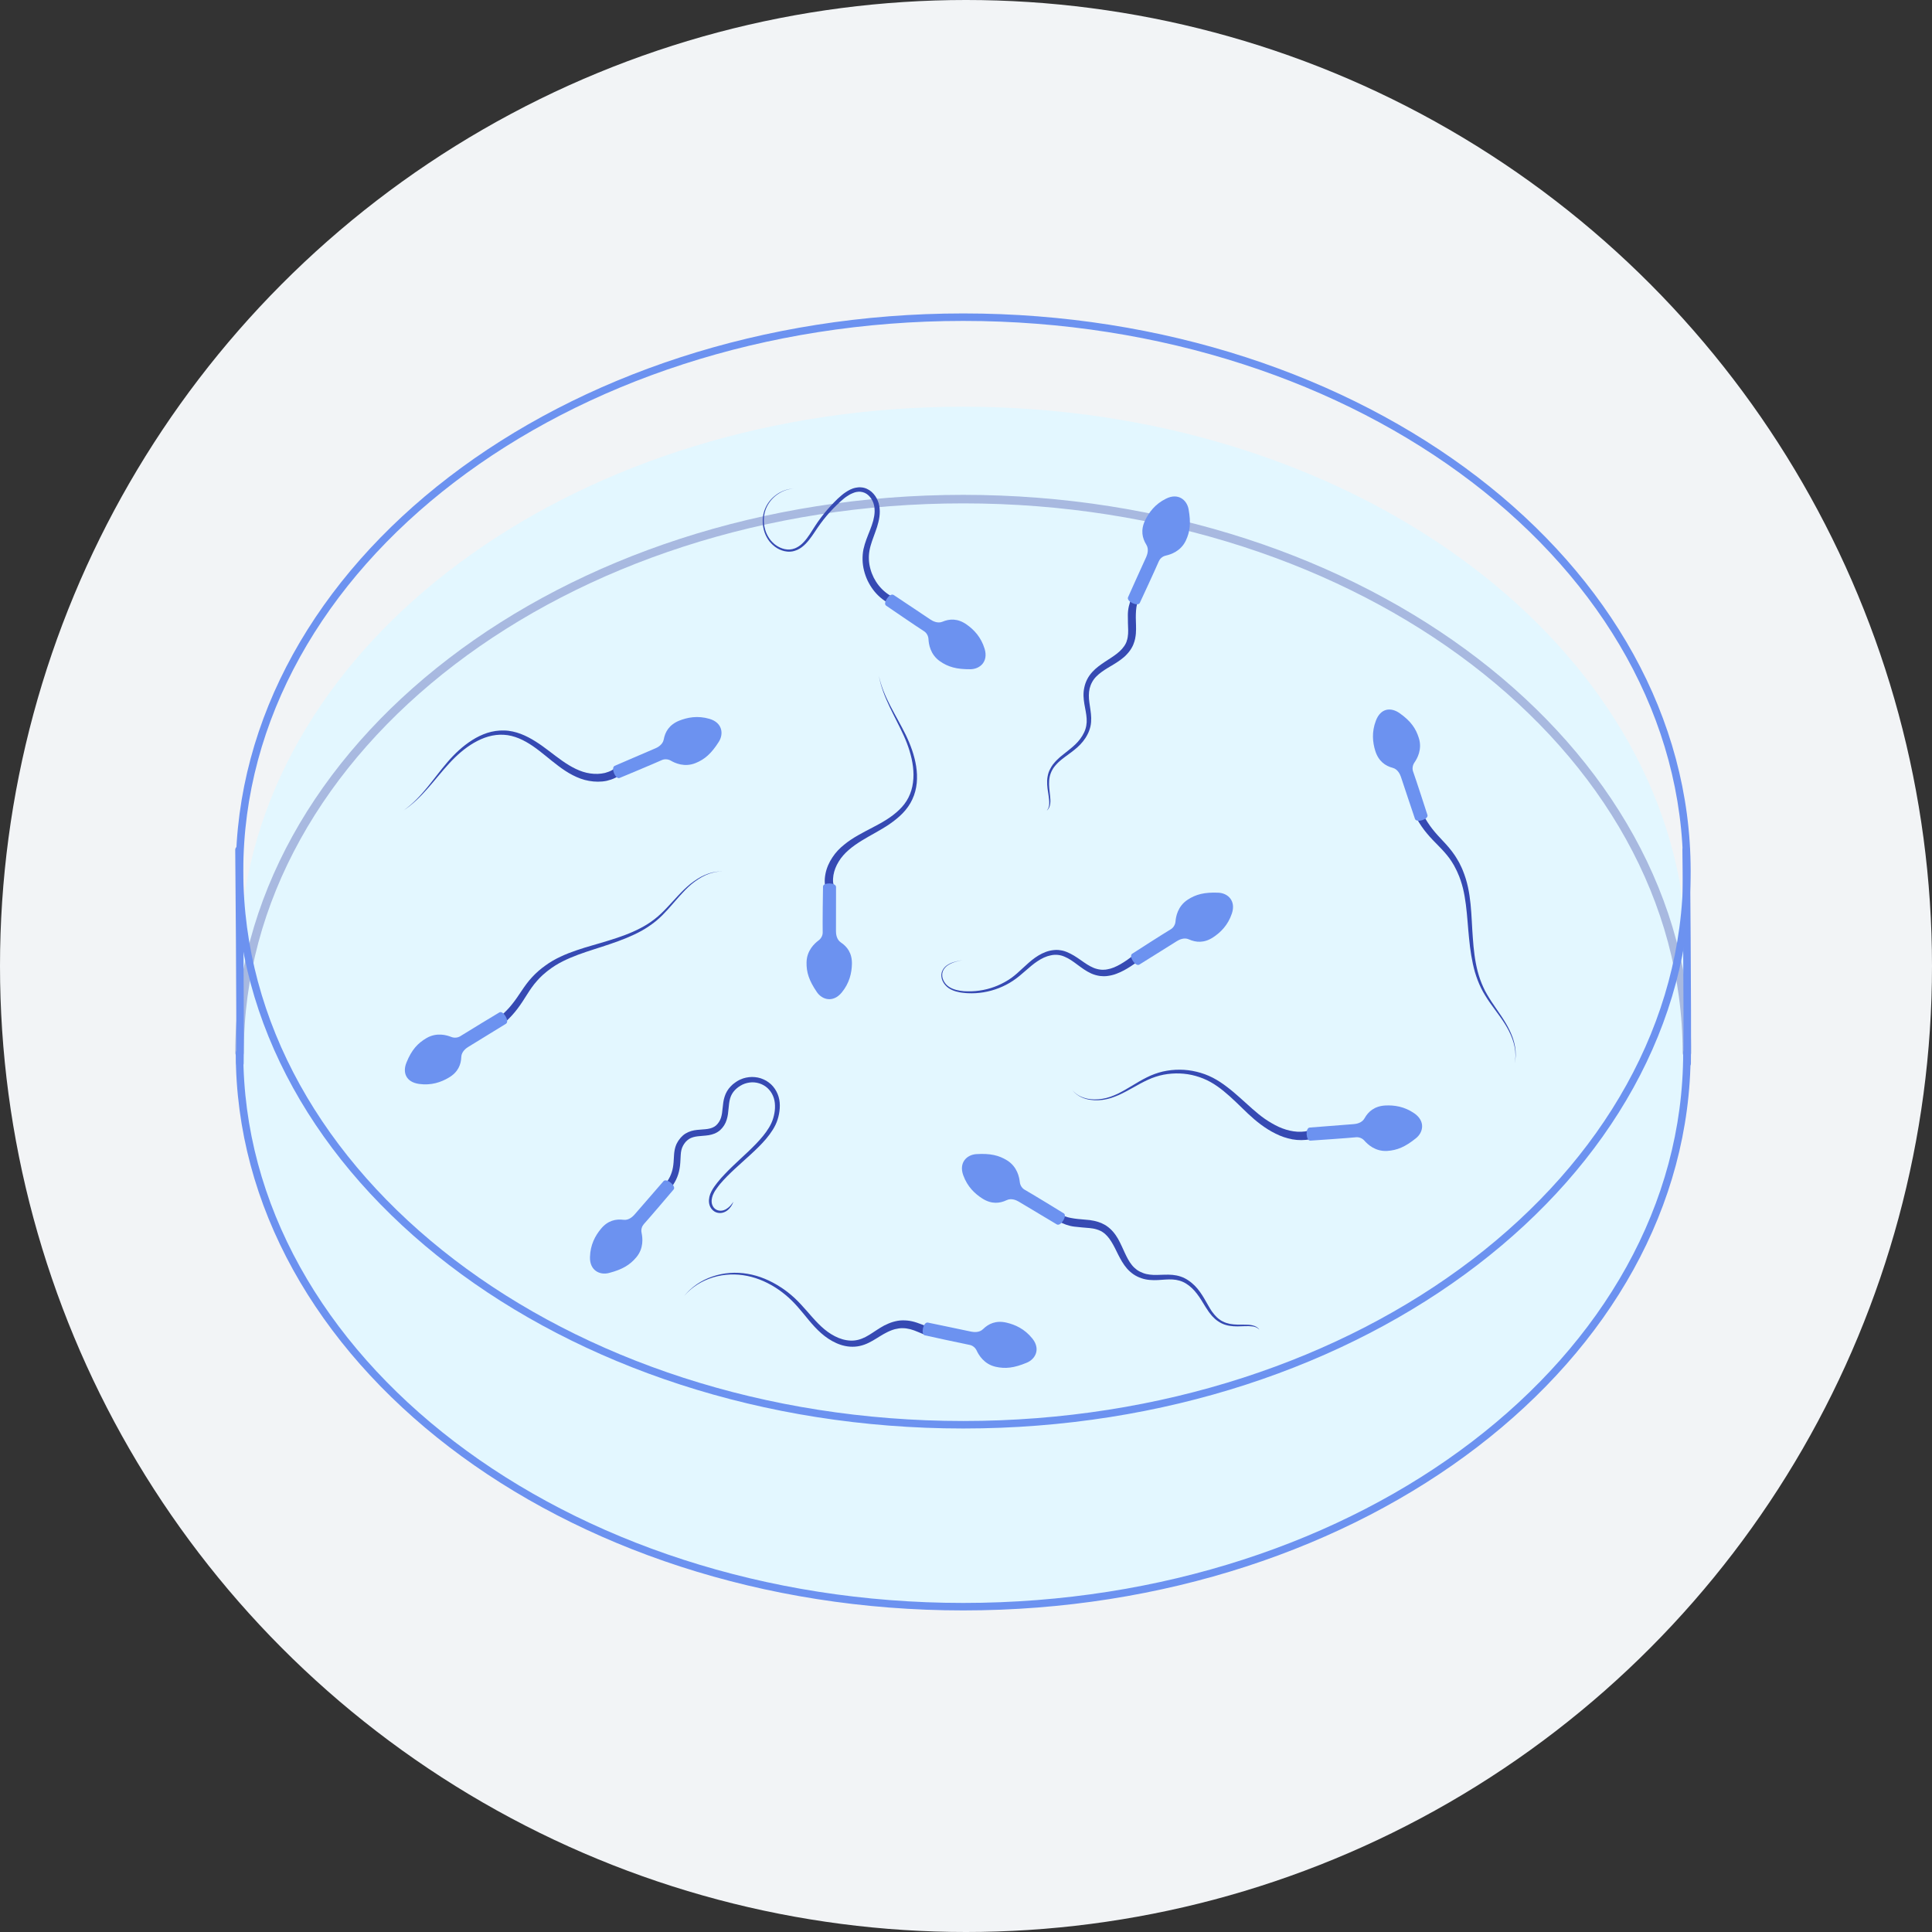 <?xml version="1.0" encoding="UTF-8" standalone="no"?> <svg xmlns="http://www.w3.org/2000/svg" xmlns:xlink="http://www.w3.org/1999/xlink" xmlns:serif="http://www.serif.com/" width="100%" height="100%" viewBox="0 0 130 130" version="1.1" xml:space="preserve" style="fill-rule:evenodd;clip-rule:evenodd;stroke-linejoin:round;stroke-miterlimit:2;"><rect x="0" y="0" width="130" height="130" fill="#333333" stroke="none"/> <rect id="conception-1" x="0" y="0" width="130" height="130" style="fill:none;"></rect> <g id="conception-11" serif:id="conception-1"> <circle cx="65" cy="65" r="65" style="fill:rgb(242,244,246);"></circle> <g transform="matrix(0.438,0,0,0.438,-414.192,-630.899)"> <path d="M1093.62,1502.89C1035.15,1502.89 987.234,1537.42 982.779,1581.28C982.556,1583.48 982.441,1599.91 982.441,1602.16C982.441,1649.14 1032.21,1687.23 1093.62,1687.23C1155.02,1687.23 1204.79,1649.14 1204.79,1602.16C1204.79,1600.13 1204.7,1583.92 1204.52,1581.93C1200.47,1537.76 1152.37,1502.89 1093.62,1502.89Z" style="fill:rgb(227,247,255);fill-rule:nonzero;"></path> <path d="M1093.62,1516.43C1031.95,1516.43 981.787,1554.89 981.787,1602.16C981.787,1602.52 982.08,1602.81 982.441,1602.81C982.803,1602.81 983.096,1602.52 983.096,1602.16C983.096,1555.61 1032.68,1517.74 1093.62,1517.74C1154.56,1517.74 1204.14,1555.61 1204.14,1602.16C1204.14,1602.52 1204.43,1602.81 1204.79,1602.81C1205.16,1602.81 1205.45,1602.52 1205.45,1602.16C1205.45,1554.89 1155.28,1516.43 1093.62,1516.43Z" style="fill:rgb(168,185,224);fill-rule:nonzero;"></path> <path d="M1204.69,1570.38L1204.68,1570.38C1204.36,1570.39 1204.11,1570.65 1204.11,1570.97C1204.11,1571.22 1204.35,1596.64 1204.25,1603.76C1204.25,1604.08 1204.5,1604.35 1204.82,1604.35L1204.83,1604.35C1205.15,1604.35 1205.4,1604.1 1205.41,1603.78C1205.5,1596.64 1205.27,1571.21 1205.27,1570.96C1205.26,1570.64 1205.01,1570.38 1204.69,1570.38Z" style="fill:rgb(108,146,240);fill-rule:nonzero;"></path> <path d="M982.359,1570.38L982.354,1570.38C982.035,1570.39 981.779,1570.65 981.782,1570.97C981.784,1571.22 982.016,1596.64 981.923,1603.76C981.919,1604.08 982.174,1604.35 982.494,1604.35L982.501,1604.35C982.816,1604.35 983.074,1604.1 983.079,1603.78C983.171,1596.64 982.939,1571.21 982.937,1570.96C982.934,1570.64 982.676,1570.38 982.359,1570.38Z" style="fill:rgb(108,146,240);fill-rule:nonzero;"></path> <path d="M1093.62,1658.71C1032.63,1658.71 983.019,1620.8 983.019,1574.21C983.019,1527.62 1032.63,1489.71 1093.62,1489.71C1154.6,1489.71 1204.22,1527.62 1204.22,1574.21C1204.22,1620.8 1154.6,1658.71 1093.62,1658.71ZM1093.62,1488.56C1032,1488.56 981.864,1526.98 981.864,1574.21C981.864,1621.44 1032,1659.86 1093.62,1659.86C1155.24,1659.86 1205.37,1621.44 1205.37,1574.21C1205.37,1526.98 1155.24,1488.56 1093.62,1488.56Z" style="fill:rgb(108,146,240);fill-rule:nonzero;"></path> <path d="M1204.79,1601.58C1204.47,1601.58 1204.22,1601.84 1204.22,1602.16C1204.22,1648.75 1154.6,1686.66 1093.62,1686.66C1032.63,1686.66 983.019,1648.75 983.019,1602.16C983.019,1601.84 982.76,1601.58 982.441,1601.58C982.123,1601.58 981.864,1601.84 981.864,1602.16C981.864,1649.39 1032,1687.81 1093.62,1687.81C1155.24,1687.81 1205.37,1649.39 1205.37,1602.16C1205.37,1601.84 1205.11,1601.58 1204.79,1601.58Z" style="fill:rgb(108,146,240);fill-rule:nonzero;"></path> <path d="M1142.1,1613.53C1141.37,1613.19 1140.66,1612.77 1139.98,1612.31C1139.3,1611.84 1138.67,1611.31 1138.03,1610.75C1136.76,1609.64 1135.54,1608.44 1134.15,1607.39C1133.46,1606.86 1132.73,1606.37 1131.95,1605.97C1131.17,1605.57 1130.33,1605.26 1129.48,1605.06C1127.78,1604.64 1125.99,1604.64 1124.29,1605.02C1123.44,1605.22 1122.62,1605.52 1121.84,1605.91C1121.07,1606.29 1120.33,1606.73 1119.61,1607.17C1118.88,1607.61 1118.15,1608.04 1117.39,1608.42C1117.01,1608.6 1116.62,1608.76 1116.23,1608.9C1115.83,1609.04 1115.42,1609.14 1115.01,1609.21C1114.18,1609.35 1113.32,1609.35 1112.5,1609.15C1112.09,1609.04 1111.69,1608.89 1111.32,1608.68C1110.96,1608.46 1110.64,1608.18 1110.36,1607.86C1110.63,1608.19 1110.94,1608.48 1111.3,1608.71C1111.66,1608.94 1112.06,1609.11 1112.47,1609.23C1113.3,1609.46 1114.18,1609.49 1115.03,1609.38C1115.46,1609.32 1115.88,1609.22 1116.29,1609.1C1116.7,1608.97 1117.1,1608.81 1117.5,1608.64C1118.28,1608.29 1119.03,1607.87 1119.77,1607.46C1120.51,1607.04 1121.25,1606.63 1122.02,1606.28C1122.78,1605.93 1123.58,1605.67 1124.39,1605.51C1126.03,1605.2 1127.73,1605.25 1129.32,1605.7C1130.11,1605.92 1130.88,1606.23 1131.6,1606.63C1132.32,1607.03 1132.99,1607.51 1133.64,1608.04C1134.94,1609.09 1136.11,1610.31 1137.36,1611.49C1138.61,1612.67 1140.01,1613.78 1141.61,1614.57C1142.41,1614.97 1143.27,1615.27 1144.18,1615.44C1145.09,1615.6 1146.04,1615.61 1146.97,1615.41L1146.67,1614.12C1145.19,1614.49 1143.57,1614.19 1142.1,1613.53Z" style="fill:rgb(54,74,179);fill-rule:nonzero;"></path> <path d="M1162.94,1611.46C1161.39,1610.38 1159.81,1610.17 1158.45,1610.24C1156.79,1610.34 1155.84,1611.18 1155.27,1612.21C1154.87,1612.94 1153.99,1613.07 1153.63,1613.1C1152.76,1613.17 1147.26,1613.59 1146.84,1613.63C1146.13,1613.71 1146.28,1615.66 1146.93,1615.64C1147.32,1615.62 1152.79,1615.24 1153.97,1615.12C1154.35,1615.08 1154.88,1615.22 1155.25,1615.64C1155.73,1616.19 1156.91,1617.33 1158.75,1617.22C1160.26,1617.12 1161.5,1616.62 1163.17,1615.27C1164.31,1614.36 1164.63,1612.65 1162.94,1611.46Z" style="fill:rgb(108,146,240);fill-rule:nonzero;"></path> <path d="M1064.4,1607.31C1064.21,1607.08 1063.98,1606.87 1063.73,1606.69C1063.49,1606.51 1063.23,1606.35 1062.94,1606.23C1062.38,1605.97 1061.77,1605.86 1061.16,1605.86C1060.55,1605.87 1059.94,1605.99 1059.38,1606.25C1059.24,1606.31 1059.1,1606.38 1058.97,1606.46C1058.84,1606.53 1058.72,1606.62 1058.59,1606.71C1058.34,1606.88 1058.11,1607.07 1057.9,1607.3C1057.47,1607.74 1057.14,1608.3 1056.96,1608.89C1056.77,1609.47 1056.72,1610.06 1056.66,1610.61C1056.61,1611.16 1056.55,1611.68 1056.4,1612.14C1056.32,1612.37 1056.22,1612.59 1056.09,1612.78C1055.96,1612.98 1055.81,1613.16 1055.64,1613.31C1055.3,1613.6 1054.87,1613.76 1054.37,1613.84C1053.88,1613.92 1053.32,1613.92 1052.74,1613.99C1052.45,1614.02 1052.14,1614.07 1051.84,1614.16C1051.54,1614.25 1051.24,1614.38 1050.96,1614.55C1050.68,1614.72 1050.43,1614.94 1050.22,1615.18C1050.02,1615.42 1049.83,1615.67 1049.68,1615.96C1049.59,1616.09 1049.54,1616.24 1049.48,1616.39L1049.44,1616.5L1049.4,1616.62L1049.34,1616.84L1049.29,1617.07L1049.25,1617.3C1049.22,1617.45 1049.22,1617.6 1049.2,1617.74C1049.15,1618.33 1049.15,1618.87 1049.08,1619.38C1049.02,1619.9 1048.9,1620.38 1048.71,1620.85C1048.53,1621.33 1048.24,1621.76 1047.96,1622.19L1047.94,1622.22L1047.93,1622.22C1047.77,1622.46 1047.84,1622.79 1048.08,1622.95C1048.32,1623.11 1048.65,1623.05 1048.81,1622.8C1049.14,1622.31 1049.46,1621.81 1049.68,1621.24C1049.9,1620.69 1050.04,1620.09 1050.11,1619.5C1050.18,1618.92 1050.18,1618.35 1050.22,1617.83C1050.25,1617.3 1050.35,1616.84 1050.57,1616.43C1050.67,1616.22 1050.82,1616.03 1050.97,1615.84C1051.13,1615.67 1051.3,1615.52 1051.49,1615.39C1051.87,1615.15 1052.34,1615.03 1052.85,1614.97C1053.37,1614.9 1053.93,1614.9 1054.53,1614.8C1054.83,1614.75 1055.13,1614.67 1055.43,1614.55C1055.73,1614.42 1056.02,1614.25 1056.27,1614.03C1056.51,1613.81 1056.72,1613.56 1056.89,1613.29C1057.06,1613.02 1057.19,1612.73 1057.28,1612.43C1057.47,1611.84 1057.52,1611.25 1057.57,1610.7C1057.62,1610.15 1057.67,1609.62 1057.81,1609.15C1057.95,1608.67 1058.19,1608.25 1058.53,1607.89C1058.69,1607.71 1058.89,1607.55 1059.09,1607.4C1059.19,1607.33 1059.29,1607.26 1059.4,1607.2C1059.51,1607.13 1059.62,1607.08 1059.73,1607.02C1060.18,1606.81 1060.68,1606.7 1061.17,1606.68C1062.16,1606.66 1063.16,1607.07 1063.81,1607.83C1064.14,1608.2 1064.38,1608.65 1064.53,1609.13C1064.68,1609.61 1064.72,1610.13 1064.7,1610.64C1064.68,1611.16 1064.58,1611.68 1064.43,1612.19C1064.28,1612.69 1064.06,1613.17 1063.79,1613.62C1063.24,1614.54 1062.52,1615.37 1061.76,1616.16C1061,1616.95 1060.19,1617.7 1059.38,1618.45C1058.57,1619.21 1057.76,1619.96 1056.99,1620.78C1056.6,1621.18 1056.23,1621.6 1055.88,1622.04C1055.79,1622.15 1055.7,1622.26 1055.62,1622.38L1055.37,1622.72C1055.29,1622.84 1055.22,1622.95 1055.14,1623.07C1055.07,1623.2 1054.99,1623.32 1054.93,1623.45C1054.79,1623.71 1054.69,1623.99 1054.62,1624.28C1054.56,1624.57 1054.53,1624.88 1054.57,1625.18C1054.61,1625.48 1054.71,1625.78 1054.89,1626.04C1055.07,1626.29 1055.32,1626.51 1055.6,1626.63C1055.89,1626.75 1056.21,1626.79 1056.52,1626.74C1056.82,1626.69 1057.1,1626.56 1057.34,1626.39C1057.82,1626.04 1058.13,1625.54 1058.32,1625.02C1058.16,1625.25 1058,1625.47 1057.81,1625.67C1057.62,1625.86 1057.42,1626.03 1057.19,1626.16C1056.96,1626.29 1056.72,1626.38 1056.47,1626.4C1056.23,1626.42 1055.98,1626.38 1055.76,1626.28C1055.54,1626.18 1055.35,1626.02 1055.22,1625.81C1055.09,1625.61 1055,1625.38 1054.98,1625.13C1054.95,1624.88 1054.98,1624.63 1055.04,1624.38C1055.1,1624.13 1055.19,1623.89 1055.32,1623.66C1055.37,1623.54 1055.45,1623.43 1055.52,1623.31C1055.59,1623.2 1055.67,1623.09 1055.75,1622.98L1055.99,1622.65C1056.07,1622.55 1056.16,1622.44 1056.24,1622.33C1056.59,1621.92 1056.96,1621.51 1057.35,1621.12C1058.12,1620.34 1058.94,1619.6 1059.76,1618.86C1060.58,1618.12 1061.41,1617.38 1062.2,1616.59C1062.99,1615.8 1063.75,1614.95 1064.36,1613.97C1064.66,1613.49 1064.93,1612.96 1065.1,1612.4C1065.28,1611.85 1065.39,1611.27 1065.43,1610.68C1065.47,1610.1 1065.43,1609.49 1065.26,1608.91C1065.09,1608.34 1064.8,1607.78 1064.4,1607.31Z" style="fill:rgb(54,74,179);fill-rule:nonzero;"></path> <path d="M1047.58,1621.86C1047.3,1622.17 1043.7,1626.35 1043.12,1627C1042.88,1627.27 1042.25,1627.91 1041.43,1627.8C1040.26,1627.65 1039.02,1627.9 1037.96,1629.19C1037.09,1630.24 1036.33,1631.63 1036.28,1633.52C1036.22,1635.59 1037.79,1636.34 1039.2,1635.97C1041.28,1635.43 1042.42,1634.72 1043.39,1633.57C1044.58,1632.16 1044.36,1630.54 1044.21,1629.82C1044.08,1629.26 1044.29,1628.76 1044.54,1628.48C1045.34,1627.6 1048.9,1623.42 1049.14,1623.13C1049.55,1622.62 1048.07,1621.34 1047.58,1621.86Z" style="fill:rgb(108,146,240);fill-rule:nonzero;"></path> <path d="M1052.82,1575.41C1052.45,1575.64 1052.1,1575.89 1051.75,1576.16C1051.07,1576.71 1050.45,1577.32 1049.85,1577.96C1049.25,1578.59 1048.68,1579.25 1048.08,1579.87C1047.78,1580.19 1047.48,1580.49 1047.16,1580.79C1046.85,1581.08 1046.53,1581.36 1046.19,1581.62C1045.51,1582.15 1044.78,1582.61 1044.02,1583C1042.5,1583.8 1040.86,1584.37 1039.21,1584.88C1038.38,1585.14 1037.55,1585.38 1036.72,1585.62C1035.88,1585.86 1035.04,1586.11 1034.21,1586.4C1033.38,1586.68 1032.55,1587 1031.75,1587.38C1030.95,1587.75 1030.16,1588.2 1029.44,1588.73L1029.17,1588.93L1028.9,1589.13L1028.38,1589.56L1027.88,1590.02C1027.72,1590.17 1027.57,1590.34 1027.41,1590.5C1026.79,1591.16 1026.26,1591.9 1025.78,1592.62C1025.29,1593.35 1024.82,1594.06 1024.29,1594.71C1023.77,1595.37 1023.18,1595.96 1022.55,1596.51L1023.32,1597.38C1023.98,1596.77 1024.6,1596.1 1025.14,1595.38C1025.69,1594.66 1026.16,1593.91 1026.62,1593.18C1027.08,1592.45 1027.55,1591.76 1028.11,1591.13C1028.25,1590.98 1028.38,1590.82 1028.53,1590.67L1028.98,1590.23L1029.46,1589.82L1029.7,1589.62L1029.95,1589.43C1030.62,1588.91 1031.34,1588.47 1032.1,1588.09C1032.86,1587.71 1033.65,1587.38 1034.45,1587.08C1036.06,1586.48 1037.74,1586 1039.39,1585.43C1041.04,1584.87 1042.69,1584.24 1044.23,1583.39C1044.99,1582.96 1045.73,1582.46 1046.41,1581.91C1046.75,1581.63 1047.08,1581.33 1047.39,1581.02C1047.7,1580.71 1048,1580.39 1048.29,1580.07C1048.88,1579.42 1049.43,1578.75 1050.01,1578.11C1050.59,1577.46 1051.18,1576.83 1051.84,1576.27C1052.51,1575.72 1053.23,1575.23 1054.01,1574.87C1054.8,1574.5 1055.66,1574.29 1056.53,1574.29C1055.66,1574.27 1054.79,1574.45 1053.98,1574.8C1053.58,1574.97 1053.19,1575.17 1052.82,1575.41Z" style="fill:rgb(54,74,179);fill-rule:nonzero;"></path> <path d="M1022.38,1595.93C1022.05,1596.12 1017.35,1598.96 1016.35,1599.6C1016.03,1599.8 1015.5,1599.92 1014.97,1599.71C1014.29,1599.44 1012.73,1598.96 1011.14,1599.9C1009.84,1600.67 1008.89,1601.65 1008.09,1603.64C1007.47,1605.15 1007.98,1606.64 1010.03,1606.93C1011.9,1607.19 1013.4,1606.66 1014.57,1605.97C1016.02,1605.13 1016.47,1603.95 1016.51,1602.78C1016.54,1601.95 1017.27,1601.43 1017.58,1601.24C1018.31,1600.78 1023.03,1597.91 1023.38,1597.68C1023.97,1597.28 1022.95,1595.61 1022.38,1595.93Z" style="fill:rgb(108,146,240);fill-rule:nonzero;"></path> <path d="M1138.67,1644.25C1138.49,1644.14 1138.29,1644.07 1138.09,1644.02C1137.69,1643.92 1137.29,1643.91 1136.89,1643.91C1136.11,1643.91 1135.34,1643.93 1134.58,1643.79C1134.21,1643.71 1133.84,1643.6 1133.5,1643.42C1133.32,1643.34 1133.16,1643.24 1133.01,1643.12C1132.85,1643.02 1132.71,1642.89 1132.57,1642.76L1132.37,1642.55L1132.18,1642.34C1132.06,1642.19 1131.94,1642.05 1131.83,1641.89L1131.67,1641.65L1131.52,1641.41C1131.42,1641.24 1131.32,1641.07 1131.23,1640.91C1130.84,1640.24 1130.47,1639.54 1129.99,1638.88C1129.52,1638.22 1128.92,1637.58 1128.2,1637.11C1127.84,1636.86 1127.44,1636.66 1127.02,1636.52C1126.61,1636.38 1126.18,1636.3 1125.76,1636.26C1124.93,1636.19 1124.14,1636.26 1123.38,1636.27C1123.01,1636.28 1122.64,1636.27 1122.27,1636.22C1121.91,1636.18 1121.56,1636.1 1121.23,1635.97C1120.9,1635.85 1120.57,1635.68 1120.29,1635.48C1120.01,1635.27 1119.75,1635.03 1119.53,1634.75C1119.08,1634.2 1118.75,1633.54 1118.43,1632.85C1118.11,1632.17 1117.81,1631.45 1117.4,1630.72C1117.19,1630.36 1116.95,1630 1116.66,1629.66C1116.36,1629.31 1116.01,1628.99 1115.61,1628.72C1115.51,1628.66 1115.41,1628.6 1115.31,1628.54C1115.2,1628.48 1115.1,1628.43 1114.99,1628.38L1114.83,1628.3L1114.66,1628.24C1114.55,1628.2 1114.44,1628.15 1114.33,1628.12C1113.89,1627.98 1113.46,1627.9 1113.04,1627.84C1112.2,1627.74 1111.42,1627.72 1110.71,1627.61C1109.99,1627.5 1109.29,1627.37 1108.71,1627.01L1108.13,1627.95C1108.94,1628.43 1109.84,1628.75 1110.68,1628.85C1111.54,1628.96 1112.3,1629 1113.03,1629.07C1113.39,1629.11 1113.75,1629.16 1114.07,1629.26L1114.31,1629.34L1114.43,1629.38L1114.54,1629.43L1114.77,1629.53L1114.99,1629.66C1115.55,1630.01 1116,1630.55 1116.38,1631.17C1116.77,1631.79 1117.09,1632.48 1117.44,1633.18C1117.8,1633.88 1118.19,1634.61 1118.77,1635.28C1119.06,1635.61 1119.4,1635.92 1119.78,1636.18C1120.16,1636.44 1120.57,1636.63 1121,1636.78C1121.42,1636.92 1121.86,1637.01 1122.28,1637.04C1122.7,1637.08 1123.12,1637.08 1123.51,1637.06C1124.31,1637.02 1125.05,1636.92 1125.79,1636.97C1126.52,1637.01 1127.24,1637.21 1127.87,1637.61C1128.51,1638.01 1129.06,1638.55 1129.52,1639.16C1129.99,1639.76 1130.38,1640.43 1130.79,1641.1C1130.9,1641.27 1131,1641.44 1131.12,1641.6L1131.28,1641.85L1131.46,1642.1C1131.58,1642.26 1131.72,1642.42 1131.85,1642.58L1132.07,1642.8L1132.29,1643.02C1132.46,1643.16 1132.62,1643.3 1132.8,1643.41C1132.98,1643.53 1133.16,1643.64 1133.36,1643.73C1133.74,1643.91 1134.15,1644.03 1134.56,1644.09C1135.37,1644.22 1136.16,1644.17 1136.93,1644.14C1137.31,1644.13 1137.7,1644.13 1138.08,1644.18C1138.45,1644.22 1138.83,1644.37 1139.11,1644.68C1139.01,1644.51 1138.85,1644.36 1138.67,1644.25Z" style="fill:rgb(54,74,179);fill-rule:nonzero;"></path> <path d="M1103.04,1623.17C1102.71,1622.98 1102.37,1622.56 1102.31,1622C1102.23,1621.27 1101.93,1619.66 1100.37,1618.68C1099.09,1617.89 1097.78,1617.58 1095.64,1617.71C1094.18,1617.8 1092.92,1619 1093.62,1620.95C1094.26,1622.73 1095.42,1623.81 1096.57,1624.54C1097.98,1625.43 1099.24,1625.29 1100.3,1624.78C1101.05,1624.42 1101.84,1624.83 1102.15,1625.01C1102.9,1625.45 1107.63,1628.3 1108,1628.51C1108.62,1628.85 1109.63,1627.18 1109.08,1626.82C1108.76,1626.61 1104.07,1623.75 1103.04,1623.17Z" style="fill:rgb(108,146,240);fill-rule:nonzero;"></path> <path d="M1119.5,1532.23C1119.12,1533.09 1118.91,1534.02 1118.91,1534.87C1118.9,1535.73 1118.94,1536.49 1118.96,1537.23C1118.96,1537.59 1118.95,1537.95 1118.89,1538.28L1118.84,1538.53L1118.81,1538.65L1118.77,1538.77L1118.7,1539.01L1118.6,1539.24C1118.31,1539.83 1117.83,1540.35 1117.26,1540.8C1116.69,1541.25 1116.04,1541.65 1115.38,1542.08C1114.73,1542.52 1114.04,1542.99 1113.45,1543.64C1113.15,1543.97 1112.88,1544.34 1112.67,1544.75C1112.46,1545.16 1112.31,1545.58 1112.22,1546.03C1112.12,1546.46 1112.09,1546.91 1112.1,1547.33C1112.11,1547.76 1112.17,1548.17 1112.23,1548.56C1112.36,1549.34 1112.54,1550.07 1112.58,1550.81C1112.63,1551.54 1112.51,1552.27 1112.18,1552.95C1111.86,1553.63 1111.39,1554.24 1110.84,1554.77C1110.29,1555.3 1109.67,1555.76 1109.05,1556.26C1108.9,1556.38 1108.74,1556.5 1108.59,1556.63L1108.36,1556.83L1108.14,1557.04C1107.99,1557.17 1107.85,1557.33 1107.71,1557.48L1107.51,1557.72C1107.44,1557.8 1107.37,1557.88 1107.32,1557.97C1107.2,1558.15 1107.08,1558.32 1106.99,1558.52C1106.89,1558.7 1106.8,1558.9 1106.73,1559.1C1106.6,1559.51 1106.53,1559.93 1106.51,1560.34C1106.48,1561.16 1106.62,1561.94 1106.74,1562.7C1106.79,1563.08 1106.84,1563.46 1106.83,1563.84C1106.83,1564.22 1106.73,1564.62 1106.46,1564.93C1106.61,1564.81 1106.74,1564.64 1106.83,1564.45C1106.92,1564.25 1106.97,1564.05 1106.99,1563.84C1107.04,1563.43 1107,1563.03 1106.96,1562.64C1106.88,1561.86 1106.76,1561.1 1106.82,1560.33C1106.85,1559.95 1106.92,1559.57 1107.06,1559.21C1107.12,1559.03 1107.21,1558.86 1107.3,1558.69C1107.38,1558.52 1107.5,1558.37 1107.61,1558.21L1107.79,1557.99L1107.98,1557.78C1108.12,1557.64 1108.24,1557.5 1108.39,1557.38L1108.61,1557.19L1108.83,1557.01C1108.98,1556.89 1109.14,1556.78 1109.29,1556.66C1109.91,1556.2 1110.56,1555.75 1111.17,1555.2C1111.77,1554.66 1112.33,1554 1112.72,1553.22C1112.92,1552.84 1113.07,1552.41 1113.17,1551.98C1113.26,1551.56 1113.29,1551.12 1113.28,1550.7C1113.26,1549.86 1113.09,1549.09 1113,1548.34C1112.95,1547.96 1112.91,1547.6 1112.92,1547.23C1112.92,1546.87 1112.96,1546.51 1113.04,1546.17C1113.13,1545.82 1113.26,1545.48 1113.43,1545.18C1113.6,1544.87 1113.81,1544.59 1114.06,1544.34C1114.56,1543.83 1115.17,1543.42 1115.82,1543.02C1116.46,1542.63 1117.15,1542.25 1117.82,1541.75C1118.15,1541.51 1118.49,1541.23 1118.79,1540.89C1119.1,1540.56 1119.38,1540.18 1119.6,1539.75C1119.65,1539.65 1119.7,1539.54 1119.75,1539.43C1119.79,1539.32 1119.83,1539.2 1119.87,1539.09L1119.93,1538.92L1119.97,1538.75C1120,1538.64 1120.04,1538.52 1120.05,1538.41C1120.14,1537.96 1120.17,1537.51 1120.17,1537.09C1120.18,1536.25 1120.11,1535.47 1120.14,1534.75C1120.17,1534.02 1120.22,1533.31 1120.5,1532.69L1119.5,1532.23Z" style="fill:rgb(54,74,179);fill-rule:nonzero;"></path> <path d="M1124.79,1517.01C1123.09,1517.84 1122.15,1519.13 1121.56,1520.35C1120.84,1521.86 1121.13,1523.09 1121.75,1524.09C1122.19,1524.79 1121.88,1525.63 1121.74,1525.96C1121.38,1526.75 1119.1,1531.77 1118.94,1532.16C1118.66,1532.82 1120.44,1533.63 1120.74,1533.04C1120.91,1532.7 1123.21,1527.71 1123.67,1526.63C1123.82,1526.28 1124.19,1525.88 1124.75,1525.76C1125.46,1525.6 1127.03,1525.12 1127.82,1523.45C1128.46,1522.09 1128.62,1520.75 1128.24,1518.64C1127.98,1517.21 1126.64,1516.09 1124.79,1517.01Z" style="fill:rgb(108,146,240);fill-rule:nonzero;"></path> <path d="M1080.64,1530.35C1080.34,1529.98 1080.09,1529.57 1079.87,1529.15C1079.66,1528.72 1079.48,1528.27 1079.36,1527.81C1079.1,1526.89 1079.05,1525.91 1079.22,1524.98C1079.39,1524.03 1079.77,1523.1 1080.12,1522.12C1080.3,1521.64 1080.47,1521.13 1080.59,1520.61C1080.72,1520.09 1080.8,1519.55 1080.8,1519C1080.8,1518.72 1080.78,1518.44 1080.73,1518.17C1080.69,1517.89 1080.61,1517.61 1080.5,1517.35C1080.29,1516.82 1079.96,1516.34 1079.53,1515.96C1079.31,1515.77 1079.06,1515.61 1078.79,1515.49C1078.52,1515.37 1078.23,1515.3 1077.94,1515.28C1077.65,1515.25 1077.35,1515.28 1077.08,1515.34L1076.87,1515.39L1076.67,1515.45C1076.54,1515.5 1076.41,1515.55 1076.28,1515.61C1076.16,1515.67 1076.04,1515.74 1075.92,1515.8C1075.8,1515.87 1075.68,1515.94 1075.57,1516.02C1075.46,1516.09 1075.35,1516.17 1075.24,1516.25C1075.14,1516.33 1075.03,1516.41 1074.93,1516.5C1074.73,1516.67 1074.53,1516.84 1074.34,1517.02C1074.16,1517.2 1073.97,1517.38 1073.79,1517.57C1073.06,1518.31 1072.38,1519.1 1071.76,1519.93C1071.45,1520.34 1071.15,1520.76 1070.87,1521.2C1070.59,1521.63 1070.32,1522.07 1070.04,1522.49C1069.76,1522.91 1069.46,1523.32 1069.12,1523.68C1068.79,1524.04 1068.4,1524.35 1067.96,1524.56L1067.8,1524.63L1067.63,1524.69L1067.45,1524.74L1067.37,1524.77L1067.28,1524.78L1067.1,1524.81L1066.92,1524.83L1066.65,1524.83L1066.56,1524.82C1066.31,1524.8 1066.08,1524.75 1065.84,1524.67C1065.61,1524.6 1065.39,1524.49 1065.17,1524.37L1065.01,1524.27L1064.86,1524.17L1064.71,1524.06L1064.56,1523.94C1064.38,1523.78 1064.2,1523.6 1064.04,1523.41C1063.73,1523.02 1063.48,1522.58 1063.3,1522.11C1063.13,1521.64 1063.03,1521.15 1063,1520.64C1062.97,1520.14 1063.01,1519.63 1063.13,1519.14C1063.25,1518.65 1063.46,1518.18 1063.73,1517.76C1064,1517.33 1064.35,1516.95 1064.74,1516.62C1064.93,1516.46 1065.14,1516.31 1065.36,1516.18C1065.47,1516.12 1065.58,1516.05 1065.69,1515.99L1065.86,1515.91L1065.95,1515.87L1066.04,1515.83C1066.51,1515.64 1067.01,1515.51 1067.52,1515.47C1067.01,1515.5 1066.5,1515.61 1066.02,1515.8L1065.93,1515.83L1065.85,1515.87L1065.67,1515.95C1065.55,1516.01 1065.44,1516.07 1065.33,1516.13C1065.11,1516.26 1064.89,1516.4 1064.69,1516.57C1064.29,1516.89 1063.93,1517.27 1063.64,1517.7C1063.35,1518.13 1063.13,1518.61 1062.99,1519.11C1062.85,1519.61 1062.8,1520.13 1062.82,1520.65C1062.84,1521.17 1062.93,1521.69 1063.1,1522.19C1063.27,1522.68 1063.52,1523.15 1063.84,1523.57C1064.01,1523.77 1064.19,1523.97 1064.39,1524.15L1064.54,1524.27L1064.69,1524.4L1064.86,1524.51L1065.02,1524.62C1065.25,1524.75 1065.49,1524.88 1065.74,1524.96C1066,1525.05 1066.26,1525.12 1066.53,1525.14L1066.63,1525.15L1066.73,1525.16L1066.93,1525.16L1067.13,1525.15L1067.34,1525.12L1067.44,1525.11L1067.54,1525.08L1067.73,1525.03L1067.92,1524.96L1068.11,1524.89C1068.61,1524.67 1069.04,1524.33 1069.41,1523.95C1069.78,1523.57 1070.1,1523.16 1070.4,1522.73C1070.7,1522.31 1070.97,1521.88 1071.26,1521.46C1071.55,1521.04 1071.85,1520.63 1072.16,1520.23C1072.79,1519.44 1073.47,1518.68 1074.2,1517.98C1074.38,1517.8 1074.56,1517.63 1074.75,1517.46C1074.94,1517.29 1075.12,1517.13 1075.32,1516.97C1075.42,1516.9 1075.51,1516.82 1075.61,1516.75C1075.71,1516.68 1075.81,1516.61 1075.92,1516.55C1076.02,1516.48 1076.13,1516.42 1076.23,1516.36C1076.34,1516.31 1076.44,1516.25 1076.55,1516.21C1076.66,1516.16 1076.77,1516.12 1076.88,1516.08L1077.04,1516.03L1077.21,1515.99L1077.29,1515.98L1077.38,1515.97L1077.46,1515.96L1077.54,1515.95L1077.71,1515.95L1077.88,1515.96C1078.1,1515.99 1078.31,1516.04 1078.5,1516.13C1078.7,1516.22 1078.89,1516.35 1079.05,1516.5C1079.38,1516.8 1079.64,1517.2 1079.8,1517.63C1079.88,1517.84 1079.93,1518.06 1079.97,1518.29C1080,1518.52 1080.01,1518.75 1080.01,1518.99C1080,1519.46 1079.91,1519.94 1079.79,1520.41C1079.66,1520.88 1079.49,1521.35 1079.31,1521.82C1078.94,1522.76 1078.52,1523.73 1078.29,1524.8C1078.08,1525.88 1078.11,1527 1078.38,1528.06C1078.51,1528.59 1078.7,1529.11 1078.93,1529.61C1079.17,1530.1 1079.45,1530.57 1079.78,1531.01C1080.44,1531.89 1081.3,1532.63 1082.29,1533.15L1082.81,1532.12C1081.97,1531.71 1081.23,1531.09 1080.64,1530.35Z" style="fill:rgb(54,74,179);fill-rule:nonzero;"></path> <path d="M1094.14,1536.35C1092.78,1535.39 1091.51,1535.46 1090.43,1535.92C1089.67,1536.24 1088.89,1535.79 1088.59,1535.59C1087.86,1535.12 1083.29,1532.03 1082.93,1531.81C1082.33,1531.43 1081.23,1533.05 1081.76,1533.44C1082.07,1533.66 1086.61,1536.75 1087.61,1537.39C1087.93,1537.59 1088.25,1538.03 1088.28,1538.59C1088.32,1539.33 1088.54,1540.95 1090.05,1542C1091.29,1542.86 1092.58,1543.24 1094.73,1543.22C1096.18,1543.2 1097.5,1542.07 1096.91,1540.09C1096.36,1538.28 1095.26,1537.13 1094.14,1536.35Z" style="fill:rgb(108,146,240);fill-rule:nonzero;"></path> <path d="M1118.76,1587.91C1118.44,1588.13 1118.11,1588.34 1117.78,1588.53C1117.45,1588.72 1117.11,1588.89 1116.77,1589.03C1116.43,1589.17 1116.08,1589.27 1115.72,1589.33L1115.46,1589.37L1115.19,1589.38L1115.13,1589.39L1115.06,1589.39L1114.93,1589.38L1114.8,1589.38L1114.67,1589.36C1114.49,1589.34 1114.32,1589.31 1114.15,1589.26C1113.98,1589.22 1113.81,1589.16 1113.64,1589.09C1112.96,1588.81 1112.32,1588.36 1111.67,1587.9C1111.34,1587.67 1111,1587.44 1110.64,1587.22C1110.29,1587.01 1109.91,1586.81 1109.51,1586.65C1109.31,1586.57 1109.1,1586.5 1108.89,1586.45C1108.67,1586.41 1108.45,1586.37 1108.23,1586.35C1107.79,1586.32 1107.35,1586.37 1106.93,1586.46C1106.08,1586.66 1105.33,1587.06 1104.65,1587.54C1103.97,1588.02 1103.38,1588.58 1102.79,1589.12C1102.2,1589.67 1101.62,1590.21 1100.99,1590.66C1100.35,1591.11 1099.66,1591.49 1098.94,1591.8C1097.49,1592.42 1095.91,1592.73 1094.33,1592.7C1094.23,1592.7 1094.13,1592.7 1094.03,1592.69L1093.74,1592.68C1093.54,1592.66 1093.34,1592.64 1093.15,1592.61C1092.76,1592.55 1092.38,1592.46 1092.02,1592.31C1091.66,1592.17 1091.32,1591.96 1091.05,1591.69C1090.78,1591.41 1090.57,1591.07 1090.46,1590.7C1090.41,1590.52 1090.38,1590.32 1090.39,1590.13C1090.39,1590.03 1090.41,1589.94 1090.43,1589.84L1090.47,1589.7L1090.51,1589.57C1090.67,1589.21 1090.94,1588.9 1091.27,1588.69C1091.6,1588.47 1091.97,1588.31 1092.35,1588.19C1092.73,1588.07 1093.12,1587.98 1093.52,1587.91C1093.12,1587.97 1092.73,1588.05 1092.34,1588.16C1091.95,1588.26 1091.57,1588.41 1091.23,1588.63C1090.88,1588.84 1090.59,1589.15 1090.42,1589.52L1090.36,1589.67L1090.31,1589.81C1090.29,1589.92 1090.27,1590.02 1090.26,1590.12C1090.25,1590.33 1090.27,1590.54 1090.32,1590.74C1090.42,1591.14 1090.64,1591.51 1090.92,1591.81C1091.2,1592.12 1091.56,1592.35 1091.93,1592.51C1092.31,1592.68 1092.71,1592.79 1093.11,1592.86C1093.31,1592.9 1093.51,1592.92 1093.71,1592.94L1094.01,1592.97C1094.12,1592.98 1094.22,1592.99 1094.32,1592.99C1095.94,1593.07 1097.58,1592.8 1099.1,1592.2C1099.86,1591.9 1100.59,1591.53 1101.27,1591.07C1101.96,1590.62 1102.57,1590.08 1103.18,1589.55C1103.78,1589.03 1104.38,1588.5 1105.02,1588.08C1105.66,1587.65 1106.36,1587.31 1107.08,1587.17C1107.81,1587.01 1108.54,1587.09 1109.21,1587.39C1109.89,1587.67 1110.52,1588.13 1111.16,1588.61C1111.8,1589.08 1112.47,1589.59 1113.26,1589.95C1113.46,1590.04 1113.67,1590.12 1113.88,1590.18C1114.09,1590.25 1114.32,1590.29 1114.54,1590.33L1114.71,1590.35L1114.87,1590.36L1115.04,1590.37L1115.13,1590.38L1115.21,1590.38L1115.54,1590.37L1115.88,1590.33C1116.31,1590.27 1116.74,1590.16 1117.14,1590.01C1117.55,1589.86 1117.93,1589.68 1118.31,1589.48C1118.68,1589.28 1119.03,1589.07 1119.38,1588.84C1119.72,1588.62 1120.06,1588.39 1120.39,1588.16L1119.71,1587.22C1119.39,1587.46 1119.08,1587.69 1118.76,1587.91Z" style="fill:rgb(54,74,179);fill-rule:nonzero;"></path> <path d="M1132.81,1577.55C1130.67,1577.46 1129.37,1577.8 1128.11,1578.62C1126.56,1579.63 1126.29,1581.24 1126.23,1581.98C1126.18,1582.54 1125.84,1582.97 1125.52,1583.16C1124.5,1583.77 1119.87,1586.72 1119.56,1586.94C1119.02,1587.3 1120.06,1588.96 1120.67,1588.6C1121.04,1588.39 1125.7,1585.44 1126.44,1584.99C1126.75,1584.8 1127.54,1584.37 1128.29,1584.72C1129.36,1585.2 1130.63,1585.32 1132.02,1584.4C1133.16,1583.65 1134.29,1582.54 1134.89,1580.75C1135.55,1578.79 1134.27,1577.61 1132.81,1577.55Z" style="fill:rgb(108,146,240);fill-rule:nonzero;"></path> <path d="M1084.3,1643.25C1083.79,1643.25 1083.3,1643.35 1082.82,1643.49C1082.59,1643.56 1082.35,1643.64 1082.13,1643.74C1081.91,1643.83 1081.69,1643.94 1081.48,1644.04C1081.06,1644.27 1080.67,1644.51 1080.29,1644.76C1079.53,1645.26 1078.82,1645.76 1078.06,1646.05C1077.68,1646.2 1077.29,1646.3 1076.89,1646.34C1076.48,1646.38 1076.08,1646.36 1075.67,1646.29C1074.86,1646.16 1074.07,1645.82 1073.34,1645.37C1071.88,1644.48 1070.73,1643.11 1069.55,1641.76C1068.96,1641.09 1068.35,1640.41 1067.68,1639.79C1067.01,1639.17 1066.29,1638.61 1065.52,1638.12C1063.99,1637.13 1062.29,1636.4 1060.49,1636.1C1058.7,1635.79 1056.84,1635.92 1055.13,1636.5C1053.42,1637.07 1051.86,1638.1 1050.75,1639.51C1051.9,1638.14 1053.48,1637.17 1055.18,1636.65C1056.88,1636.13 1058.7,1636.07 1060.43,1636.42C1062.17,1636.77 1063.8,1637.53 1065.25,1638.53C1065.97,1639.03 1066.65,1639.59 1067.28,1640.21C1067.91,1640.83 1068.48,1641.5 1069.05,1642.19C1069.61,1642.88 1070.18,1643.58 1070.8,1644.25C1071.43,1644.92 1072.11,1645.55 1072.9,1646.07C1073.68,1646.58 1074.55,1647 1075.5,1647.19C1075.98,1647.29 1076.47,1647.32 1076.96,1647.29C1077.46,1647.26 1077.94,1647.15 1078.4,1646.99C1079.33,1646.66 1080.11,1646.13 1080.86,1645.67C1081.24,1645.44 1081.61,1645.22 1081.99,1645.04L1082.27,1644.91C1082.37,1644.86 1082.46,1644.83 1082.56,1644.79C1082.75,1644.71 1082.94,1644.66 1083.14,1644.6C1083.53,1644.51 1083.92,1644.44 1084.31,1644.45C1084.71,1644.45 1085.1,1644.51 1085.49,1644.61C1085.88,1644.71 1086.27,1644.86 1086.67,1645.03C1087.07,1645.19 1087.49,1645.38 1087.96,1645.55L1088.36,1644.29C1087.6,1644.05 1086.74,1643.62 1085.78,1643.4C1085.3,1643.29 1084.8,1643.24 1084.3,1643.25Z" style="fill:rgb(54,74,179);fill-rule:nonzero;"></path> <path d="M1100.27,1643.6C1098.65,1643.22 1097.5,1643.77 1096.67,1644.59C1096.08,1645.18 1095.19,1645.05 1094.84,1644.98C1093.99,1644.81 1088.59,1643.66 1088.18,1643.59C1087.47,1643.46 1087.07,1645.38 1087.7,1645.54C1088.07,1645.63 1093.44,1646.8 1094.6,1647.02C1094.97,1647.08 1095.44,1647.37 1095.68,1647.88C1095.99,1648.55 1096.8,1649.97 1098.6,1650.38C1100.07,1650.71 1101.41,1650.58 1103.39,1649.75C1104.73,1649.19 1105.53,1647.64 1104.23,1646.03C1103.05,1644.56 1101.6,1643.91 1100.27,1643.6Z" style="fill:rgb(108,146,240);fill-rule:nonzero;"></path> <path d="M1039.6,1558.76C1039.29,1558.93 1038.94,1559.05 1038.58,1559.15C1037.86,1559.32 1037.08,1559.34 1036.32,1559.23C1034.79,1559.02 1033.35,1558.22 1032.02,1557.29C1030.67,1556.35 1029.39,1555.24 1027.94,1554.33C1027.22,1553.87 1026.45,1553.46 1025.64,1553.15C1024.83,1552.85 1023.96,1552.64 1023.08,1552.63C1022.2,1552.6 1021.33,1552.74 1020.5,1553C1019.68,1553.27 1018.9,1553.65 1018.18,1554.11C1016.74,1555.02 1015.49,1556.2 1014.4,1557.47C1013.3,1558.75 1012.32,1560.1 1011.26,1561.39C1010.2,1562.68 1009.05,1563.91 1007.68,1564.88C1009.08,1563.96 1010.28,1562.75 1011.38,1561.5C1012.49,1560.24 1013.52,1558.92 1014.65,1557.69C1015.77,1556.47 1017.02,1555.36 1018.44,1554.53C1019.15,1554.12 1019.89,1553.78 1020.67,1553.56C1021.45,1553.34 1022.25,1553.24 1023.05,1553.29C1023.84,1553.33 1024.62,1553.54 1025.36,1553.84C1026.11,1554.15 1026.81,1554.56 1027.49,1555.02C1028.84,1555.94 1030.07,1557.07 1031.44,1558.09C1032.12,1558.6 1032.84,1559.09 1033.62,1559.49C1034.39,1559.89 1035.24,1560.22 1036.13,1560.37C1037.02,1560.53 1037.94,1560.55 1038.86,1560.36C1039.31,1560.25 1039.76,1560.11 1040.19,1559.89C1040.62,1559.68 1041.02,1559.4 1041.37,1559.07L1040.45,1558.12C1040.2,1558.37 1039.92,1558.58 1039.6,1558.76Z" style="fill:rgb(54,74,179);fill-rule:nonzero;"></path> <path d="M1054.63,1550.84C1052.81,1550.31 1051.25,1550.62 1049.99,1551.12C1048.44,1551.75 1047.82,1552.85 1047.61,1554.01C1047.46,1554.82 1046.66,1555.23 1046.33,1555.37C1045.54,1555.72 1040.46,1557.88 1040.08,1558.06C1039.43,1558.36 1040.2,1560.16 1040.81,1559.93C1041.17,1559.79 1046.23,1557.67 1047.31,1557.18C1047.65,1557.02 1048.2,1556.98 1048.69,1557.26C1049.32,1557.63 1050.8,1558.33 1052.51,1557.63C1053.91,1557.06 1054.92,1556.18 1056.07,1554.37C1056.85,1553.14 1056.62,1551.42 1054.63,1550.84Z" style="fill:rgb(108,146,240);fill-rule:nonzero;"></path> <path d="M1084.8,1553.32C1084.06,1551.81 1083.21,1550.37 1082.44,1548.88C1081.68,1547.4 1081,1545.86 1080.66,1544.21C1080.95,1545.87 1081.58,1547.44 1082.29,1548.95C1083.01,1550.47 1083.81,1551.94 1084.5,1553.46C1085.18,1554.97 1085.7,1556.57 1085.9,1558.19C1086,1559.01 1086.01,1559.83 1085.9,1560.63C1085.8,1561.43 1085.57,1562.21 1085.21,1562.92C1084.86,1563.63 1084.36,1564.27 1083.78,1564.82C1083.2,1565.38 1082.55,1565.87 1081.86,1566.31C1080.48,1567.19 1078.96,1567.87 1077.48,1568.72C1076.74,1569.14 1076.01,1569.61 1075.33,1570.17C1074.65,1570.71 1074.01,1571.37 1073.52,1572.13C1073.02,1572.88 1072.64,1573.72 1072.46,1574.63C1072.37,1575.09 1072.32,1575.56 1072.35,1576.04C1072.38,1576.52 1072.48,1577 1072.64,1577.45L1073.88,1576.98C1073.75,1576.65 1073.67,1576.31 1073.63,1575.95C1073.6,1575.59 1073.62,1575.23 1073.68,1574.86C1073.8,1574.13 1074.09,1573.41 1074.5,1572.75C1075.3,1571.43 1076.6,1570.43 1077.99,1569.57C1079.38,1568.71 1080.9,1567.97 1082.32,1567C1083.02,1566.51 1083.7,1565.98 1084.31,1565.35C1084.91,1564.73 1085.44,1564.01 1085.8,1563.21C1086.18,1562.41 1086.39,1561.56 1086.48,1560.7C1086.56,1559.83 1086.52,1558.97 1086.39,1558.13C1086.12,1556.44 1085.53,1554.83 1084.8,1553.32Z" style="fill:rgb(54,74,179);fill-rule:nonzero;"></path> <path d="M1074.82,1585.19C1074.13,1584.73 1074.07,1583.83 1074.07,1583.47C1074.06,1582.61 1074.09,1577.09 1074.08,1576.67C1074.06,1575.96 1072.1,1575.95 1072.08,1576.6C1072.06,1576.98 1072,1582.47 1072.03,1583.66C1072.04,1584.03 1071.85,1584.55 1071.4,1584.88C1070.81,1585.32 1069.58,1586.41 1069.55,1588.25C1069.52,1589.76 1069.92,1591.04 1071.13,1592.81C1071.95,1594.02 1073.63,1594.48 1074.95,1592.89C1076.15,1591.43 1076.49,1589.87 1076.52,1588.51C1076.56,1586.85 1075.8,1585.84 1074.82,1585.19Z" style="fill:rgb(108,146,240);fill-rule:nonzero;"></path> <path d="M1178.07,1599.92C1177.92,1599.51 1177.76,1599.11 1177.57,1598.71C1177.19,1597.92 1176.73,1597.17 1176.25,1596.45C1175.77,1595.73 1175.26,1595.02 1174.78,1594.29C1174.55,1593.93 1174.32,1593.57 1174.1,1593.19C1173.88,1592.82 1173.68,1592.44 1173.51,1592.05C1173.15,1591.27 1172.87,1590.46 1172.65,1589.63C1172.22,1587.97 1172.03,1586.25 1171.91,1584.52C1171.84,1583.66 1171.8,1582.79 1171.75,1581.92C1171.7,1581.06 1171.65,1580.18 1171.56,1579.31C1171.47,1578.44 1171.35,1577.56 1171.16,1576.69C1170.97,1575.82 1170.71,1574.96 1170.37,1574.13L1170.24,1573.82C1170.19,1573.72 1170.15,1573.62 1170.1,1573.52L1169.8,1572.91L1169.46,1572.33C1169.35,1572.13 1169.22,1571.95 1169.1,1571.76C1168.59,1571.01 1168,1570.32 1167.4,1569.69C1166.8,1569.05 1166.21,1568.43 1165.7,1567.77C1165.18,1567.11 1164.73,1566.41 1164.34,1565.67L1163.32,1566.22C1163.77,1567.01 1164.28,1567.76 1164.86,1568.45C1165.43,1569.14 1166.06,1569.77 1166.67,1570.39C1167.27,1571 1167.84,1571.62 1168.33,1572.29C1168.45,1572.47 1168.57,1572.64 1168.68,1572.81L1169.01,1573.35L1169.3,1573.91C1169.35,1574 1169.39,1574.09 1169.44,1574.19L1169.57,1574.48C1169.92,1575.24 1170.18,1576.04 1170.39,1576.87C1170.59,1577.69 1170.73,1578.54 1170.84,1579.39C1171.06,1581.1 1171.15,1582.84 1171.33,1584.57C1171.5,1586.31 1171.75,1588.05 1172.23,1589.75C1172.48,1590.59 1172.79,1591.42 1173.18,1592.21C1173.37,1592.61 1173.59,1592.99 1173.82,1593.36C1174.05,1593.74 1174.29,1594.1 1174.54,1594.46C1175.04,1595.17 1175.57,1595.87 1176.07,1596.57C1176.57,1597.28 1177.05,1598 1177.44,1598.77C1177.83,1599.54 1178.15,1600.36 1178.32,1601.2C1178.5,1602.05 1178.51,1602.94 1178.32,1603.78C1178.53,1602.94 1178.55,1602.05 1178.39,1601.19C1178.31,1600.76 1178.21,1600.34 1178.07,1599.92Z" style="fill:rgb(54,74,179);fill-rule:nonzero;"></path> <path d="M1162.93,1557.56C1163.35,1556.96 1164.17,1555.54 1163.61,1553.78C1163.16,1552.35 1162.41,1551.2 1160.66,1549.97C1159.32,1549.03 1157.76,1549.18 1157.02,1551.11C1156.34,1552.88 1156.52,1554.46 1156.92,1555.76C1157.42,1557.35 1158.46,1558.07 1159.6,1558.37C1160.4,1558.58 1160.74,1559.41 1160.86,1559.75C1161.14,1560.58 1162.87,1565.81 1163.02,1566.21C1163.27,1566.88 1165.12,1566.26 1164.94,1565.63C1164.83,1565.27 1163.13,1560.04 1162.73,1558.93C1162.6,1558.58 1162.61,1558.03 1162.93,1557.56Z" style="fill:rgb(108,146,240);fill-rule:nonzero;"></path> </g> </g> </svg> 